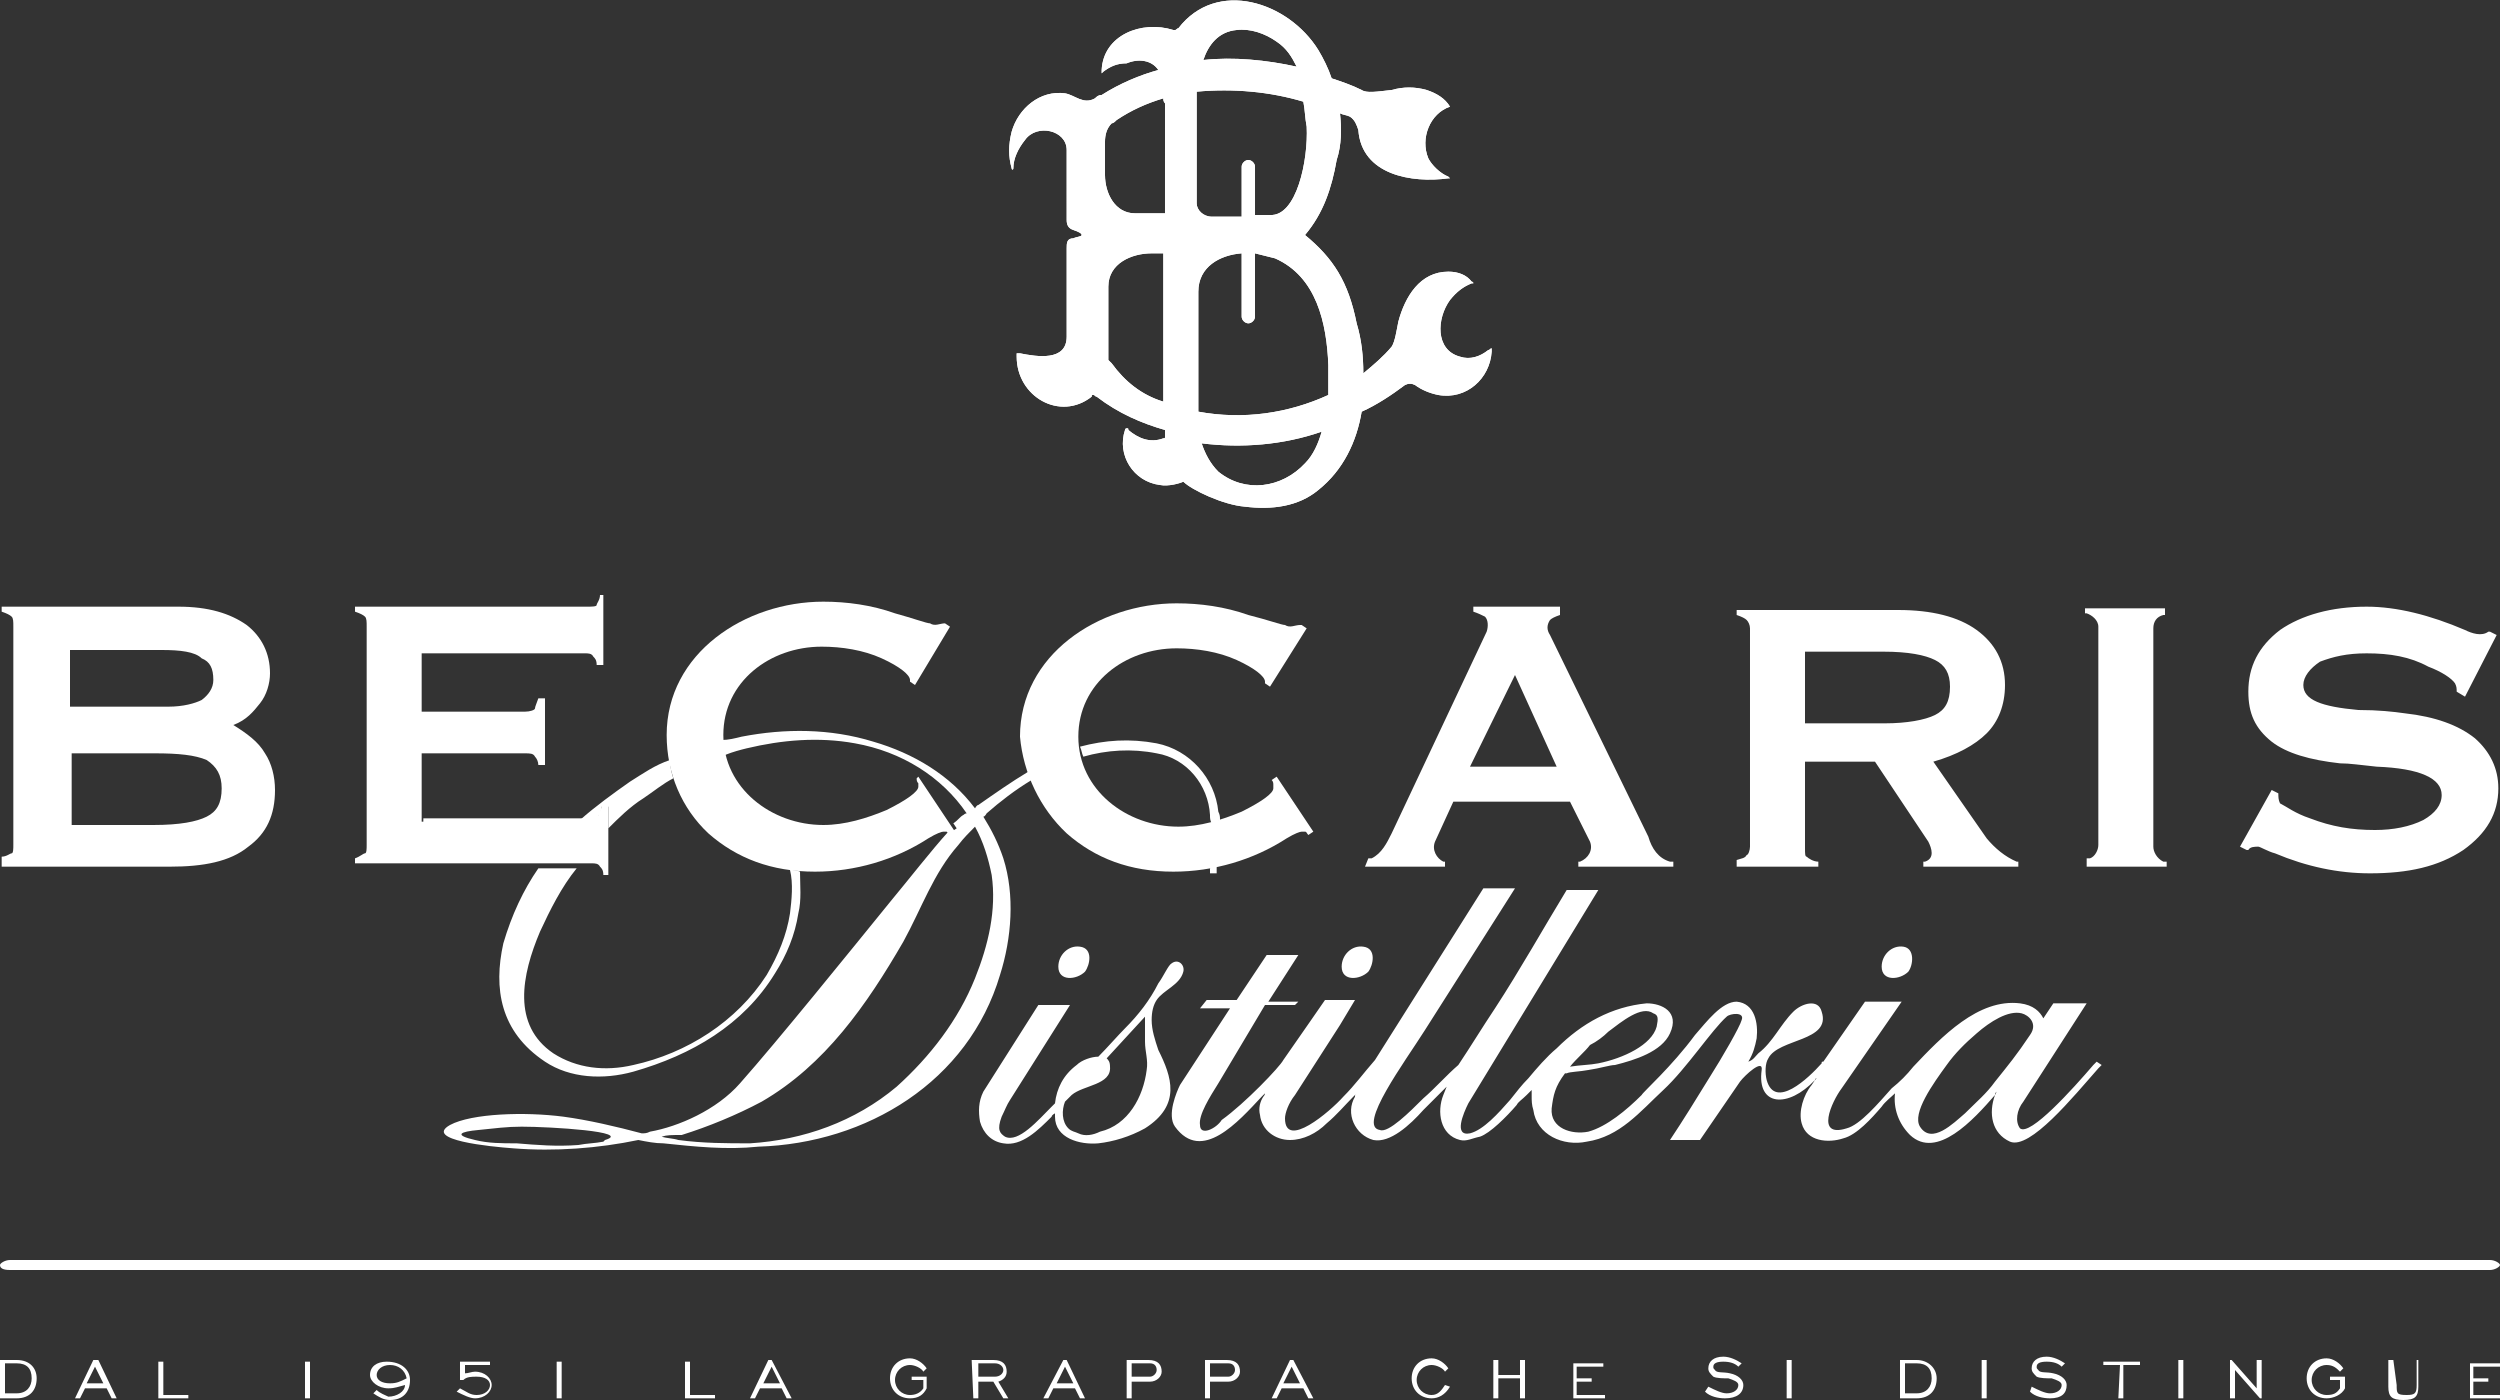 <?xml version="1.0" encoding="utf-8"?>
<!-- Generator: Adobe Illustrator 27.5.0, SVG Export Plug-In . SVG Version: 6.00 Build 0)  -->
<svg version="1.1" id="Livello_1" xmlns="http://www.w3.org/2000/svg" xmlns:xlink="http://www.w3.org/1999/xlink" x="0px" y="0px"
	 width="150px" height="84px" viewBox="0 0 150 84" style="enable-background:new 0 0 150 84;" xml:space="preserve">
<rect x="0" y="0" width="150" height="84" fill="#333333" stroke="none"/>
<style type="text/css">
	.st0{fill-rule:evenodd;clip-rule:evenodd;fill:#FFFFFF;}
</style>
<g>
	<g>
		<path class="st0" d="M134.4,50.8L134.4,50.8l0.4,0.2l0.1,0c0.1-0.2,0.4-0.2,0.6-0.2c0.1,0,0.6,0.3,1,0.4c1.9,0.8,3.8,1.2,5.7,1.2
			c2.3,0,4.1-0.4,5.6-1.4c1.4-1,2.1-2.2,2.1-3.7c0-1.2-0.5-2.2-1.4-3c-1-0.8-2.4-1.3-4.2-1.5c-0.7-0.1-1.6-0.2-2.8-0.2
			c-2.2-0.2-3.3-0.6-3.3-1.5c0-0.5,0.4-1,1-1.4c0.8-0.3,1.6-0.5,2.8-0.5c1.4,0,2.6,0.2,3.7,0.8c0.8,0.3,1.4,0.7,1.6,1
			c0.1,0.2,0.1,0.3,0.1,0.5v0l0.5,0.3l1.9-3.7l-0.4-0.2l-0.1,0c-0.4,0.3-1,0.1-1.4-0.1c-2.1-0.9-4.1-1.4-5.9-1.4
			c-2.1,0-3.9,0.5-5.2,1.4c-1.3,1-1.9,2.2-1.9,3.7c0,1.3,0.4,2.2,1.4,3c0.9,0.7,2.3,1.1,4.1,1.3c0.6,0,1.2,0.1,2.2,0.2
			c2.6,0.1,3.9,0.7,3.9,1.7c0,0.6-0.4,1.1-1.1,1.5c-0.8,0.4-1.8,0.6-2.9,0.6c-1.4,0-2.6-0.2-3.9-0.7c-0.9-0.3-1.4-0.7-1.8-0.9
			c-0.1-0.2-0.1-0.4-0.1-0.6v0l-0.4-0.2L134.4,50.8z M129.2,50.8L129.2,50.8V37.7c0-0.4,0.2-0.7,0.6-0.8h0.1v-0.4h-4.8v0.3h0.1
			c0.3,0.1,0.7,0.4,0.7,0.8v13.1c0,0.3-0.2,0.7-0.5,0.8c-0.1,0-0.1,0-0.2,0V52h4.8v-0.3c-0.1,0-0.1,0-0.2,0
			C129.4,51.5,129.2,51.1,129.2,50.8z M104.2,52L104.2,52h4.9v-0.3c-0.3,0-0.6-0.2-0.7-0.3c-0.1,0-0.1-0.2-0.1-0.5v-5.2h4.2l3.2,4.8
			c0.2,0.4,0.4,1-0.2,1.2c-0.1,0-0.1,0-0.1,0V52h5.7v-0.3c-0.1,0-0.1,0-0.1,0c-0.7-0.3-1.3-0.8-1.8-1.4l-3.2-4.6
			c1.4-0.4,2.5-1,3.2-1.7s1.1-1.7,1.1-2.9c0-1.4-0.6-2.5-1.7-3.3c-1.1-0.8-2.7-1.2-4.7-1.2h-9.7v0.3c0.3,0.1,0.5,0.2,0.6,0.3
			c0.1,0.1,0.2,0.3,0.2,0.5v13.1c0,0.2-0.1,0.5-0.2,0.5c-0.1,0.2-0.3,0.2-0.6,0.3L104.2,52L104.2,52z M113,39.1L113,39.1h-4.7v4.3
			h4.8c1.3,0,2.4-0.2,3-0.5c0.6-0.3,0.9-0.8,0.9-1.7c0-0.8-0.3-1.3-0.9-1.6C115.5,39.3,114.5,39.1,113,39.1z M81.9,52L81.9,52h4.8
			v-0.3c-0.1,0-0.1,0-0.1,0c-0.4-0.2-0.7-0.7-0.5-1.2l1.1-2.4h7l1.2,2.4c0.2,0.5-0.1,1-0.6,1.2c-0.1,0-0.1,0-0.1,0v0.3h5.7v-0.3
			c-0.1,0-0.1,0-0.2,0c-0.7-0.2-1.1-0.8-1.3-1.5L93,38.1c-0.2-0.3-0.2-0.6,0-0.9c0.1-0.1,0.3-0.2,0.6-0.3v-0.5h-5.2v0.3
			c0.3,0.1,0.5,0.2,0.7,0.3c0.2,0.2,0.2,0.6,0.1,0.9l-5.7,12.1c-0.3,0.6-0.6,1.2-1.2,1.5c-0.1,0-0.1,0-0.2,0L81.9,52L81.9,52z
			 M90.9,40.5L90.9,40.5l-2.7,5.5h5.2L90.9,40.5z M25.3,49.3L25.3,49.3v-4.1h6.2c0.3,0,0.5,0,0.6,0.2c0.1,0.1,0.2,0.3,0.2,0.5h0.4
			v-4h-0.4c-0.1,0.3-0.2,0.5-0.2,0.6s-0.3,0.2-0.6,0.2h-6.2v-3.5h2.7h7h0.1c0.2,0,0.4,0,0.5,0.2c0.1,0.1,0.2,0.2,0.2,0.5h0.4v-4.2
			H36c0,0.3-0.2,0.5-0.2,0.6s-0.3,0.1-0.6,0.1h-7.4h-6.5v0.3c0.3,0.1,0.5,0.2,0.6,0.3c0.1,0.1,0.1,0.3,0.1,0.6v13.1
			c0,0.2,0,0.5-0.1,0.5s-0.3,0.2-0.6,0.3v0.3l14.1,0h0.1c0.2,0,0.4,0,0.5,0.2c0.1,0.1,0.2,0.2,0.2,0.5h0.3v-4.2h-0.4
			c0,0.3-0.2,0.5-0.2,0.6s-0.3,0.2-0.6,0.2h-9.9V49.3z M0.1,52L0.1,52h10.1c2,0,3.6-0.3,4.7-1.2c1.1-0.8,1.6-1.9,1.6-3.4
			c0-0.8-0.2-1.6-0.6-2.2c-0.4-0.7-1.1-1.2-1.9-1.7c0.8-0.3,1.2-0.8,1.6-1.3c0.4-0.5,0.6-1.2,0.6-1.8c0-1.2-0.5-2.2-1.4-2.9
			c-1-0.7-2.3-1.1-4.1-1.1H0.1v0.3c0.3,0.1,0.5,0.2,0.6,0.3c0.1,0.1,0.1,0.3,0.1,0.6v13.1c0,0.2,0,0.5-0.1,0.5s-0.3,0.2-0.6,0.2
			L0.1,52L0.1,52z M9.3,45.2L9.3,45.2h-5v4.3h4.9c1.6,0,2.6-0.2,3.2-0.5c0.6-0.3,0.9-0.8,0.9-1.7c0-0.8-0.3-1.3-0.9-1.7
			C11.7,45.3,10.7,45.2,9.3,45.2z M9.7,39H4.2v3.4h5.9c0.9,0,1.6-0.2,2-0.4c0.4-0.3,0.7-0.7,0.7-1.2c0-0.7-0.2-1.1-0.7-1.3
			C11.7,39.1,10.8,39,9.7,39z"/>
		<path class="st0" d="M42.5,50c1.7,1.5,3.8,2.3,6.4,2.3c2.4,0,4.8-0.7,6.8-2c0.5-0.3,0.8-0.4,0.9-0.4c0,0,0.1,0,0.2,0
			c0,0,0.1,0.1,0.2,0.2l0.3-0.2l-2.2-3.3L55,46.7c0,0.1,0,0.2,0.1,0.3c0,0,0,0.2,0,0.2c0,0.3-0.7,0.8-1.9,1.4
			c-1.2,0.5-2.5,0.9-3.8,0.9c-3.1,0-6-2.2-6-5.4s2.8-5.3,5.9-5.3c1.2,0,2.5,0.2,3.6,0.7c1.1,0.5,1.7,1,1.7,1.3c0,0,0,0.1,0,0.1l0,0
			l0.3,0.2l2.1-3.5l-0.3-0.2h0c-0.3,0-0.6,0.2-0.9,0c-0.2,0-1-0.3-2.1-0.6c-1.4-0.5-2.9-0.7-4.3-0.7c-4.7,0-9.4,3.1-9.4,8
			C40,46.4,40.9,48.5,42.5,50"/>
		<path class="st0" d="M64,50c1.7,1.5,3.8,2.3,6.4,2.3c2.4,0,4.8-0.7,6.8-2c0.5-0.3,0.8-0.4,0.9-0.4s0.1,0,0.2,0
			c0.1,0,0.1,0.1,0.2,0.2l0.3-0.2l-2.2-3.3l-0.3,0.2c0.1,0.1,0.1,0.2,0.1,0.3c0,0,0,0.2,0,0.2c0,0.3-0.7,0.8-1.9,1.4
			c-1.2,0.5-2.5,0.9-3.8,0.9c-3.1,0-6-2.2-6-5.4s2.8-5.3,5.9-5.3c1.2,0,2.5,0.2,3.6,0.7c1.1,0.5,1.7,1,1.7,1.3c0,0,0,0.1,0,0.1l0,0
			l0.3,0.2l2.2-3.5l-0.3-0.2h-0.1c-0.3,0-0.6,0.2-0.9,0c-0.2,0-1-0.3-2.2-0.6c-1.4-0.5-2.9-0.7-4.3-0.7c-4.7,0-9.4,3.1-9.4,8
			C61.4,46.4,62.4,48.5,64,50"/>
		<path class="st0" d="M0,75.9c0,0.2,0.2,0.3,0.6,0.3h148.8c0.3,0,0.6-0.2,0.6-0.3s-0.3-0.3-0.6-0.3H0.6C0.3,75.6,0,75.8,0,75.9"/>
		<path class="st0" d="M1,81.6L1,81.6H0v2.3h1c0.8,0,1.2-0.5,1.2-1.2C2.2,82.1,1.8,81.6,1,81.6 M1,81.8L1,81.8
			c0.6,0,0.9,0.3,0.9,0.9c0,0.5-0.3,0.9-0.9,0.9H0.3v-1.8H1z M4.5,83.9L4.5,83.9h0.3l0.3-0.6h1.3l0.3,0.6H7l-1.1-2.3H5.6L4.5,83.9z
			 M5.2,83L5.2,83l0.5-1l0.5,1H5.2z M9.5,83.9L9.5,83.9h1.8v-0.2H9.8v-2H9.5V83.9z M18.3,83.9L18.3,83.9h0.3v-2.2h-0.3V83.9z
			 M22.6,83.4L22.6,83.4l-0.2,0.2c0.3,0.2,0.6,0.4,1,0.4c0.8,0,1.2-0.5,1.2-1.2c0-0.6-0.5-1.1-1.4-1.1c-0.6,0-1,0.3-1,0.8
			c0,0.4,0.5,0.8,1.1,0.8c0.4,0,0.6-0.1,1-0.2c0,0.4-0.5,0.7-1,0.7C23.1,83.7,22.8,83.6,22.6,83.4z M24.4,82.7L24.4,82.7
			c-0.4,0.2-0.6,0.3-1,0.3c-0.5,0-0.8-0.2-0.8-0.5c0-0.3,0.3-0.6,0.8-0.6C23.9,81.9,24.3,82.2,24.4,82.7z M27.4,83.5L27.4,83.5
			c0.4,0.2,0.8,0.4,1.1,0.4c0.6,0,1-0.4,1-0.8c0-0.4-0.4-0.8-1-0.8c-0.2,0-0.4,0.1-0.6,0.1v-0.5h1.5v-0.2h-1.8v1.1h0.2
			c0.2-0.2,0.5-0.2,0.8-0.2c0.5,0,0.8,0.2,0.8,0.5s-0.3,0.6-0.8,0.6c-0.4,0-0.6-0.2-1-0.4L27.4,83.5z M33.4,83.9L33.4,83.9h0.3v-2.2
			h-0.3V83.9z M41.1,83.9L41.1,83.9h1.8v-0.2h-1.5v-2h-0.3V83.9z M45,83.9L45,83.9h0.3l0.3-0.6h1.3l0.3,0.6h0.3l-1.2-2.3h-0.2
			L45,83.9z M45.8,83L45.8,83l0.5-1l0.5,1H45.8z M55.4,83.3L55.4,83.3c-0.2,0.3-0.5,0.4-0.8,0.4c-0.5,0-0.9-0.4-0.9-0.9
			s0.4-0.9,0.9-0.9c0.3,0,0.7,0.2,0.8,0.4l0.2-0.2c-0.2-0.3-0.6-0.6-1-0.6c-0.7,0-1.2,0.5-1.2,1.2c0,0.7,0.5,1.2,1.2,1.2
			c0.5,0,0.8-0.2,1-0.6v-0.7h-0.9v0.2h0.7L55.4,83.3L55.4,83.3z M58.4,83.9L58.4,83.9h0.3v-1h0.9l0.6,1h0.3l-0.6-1
			c0.3-0.1,0.5-0.3,0.5-0.6c0-0.4-0.2-0.7-0.8-0.7h-1.3L58.4,83.9L58.4,83.9z M58.7,82.6L58.7,82.6v-0.8h1c0.3,0,0.5,0.2,0.5,0.4
			s-0.2,0.4-0.5,0.4L58.7,82.6L58.7,82.6z M62.6,83.9L62.6,83.9h0.3l0.3-0.6h1.3l0.3,0.6h0.3L64,81.6h-0.2L62.6,83.9z M63.4,83
			L63.4,83l0.5-1l0.5,1H63.4z M67.6,83.9L67.6,83.9h0.3v-1H69c0.4,0,0.7-0.3,0.7-0.6c0-0.4-0.2-0.7-0.8-0.7h-1.3V83.9z M67.9,82.6
			L67.9,82.6v-0.8H69c0.3,0,0.4,0.2,0.4,0.4s-0.2,0.4-0.4,0.4L67.9,82.6L67.9,82.6z M72.3,83.9L72.3,83.9h0.3v-1h1.1
			c0.4,0,0.7-0.3,0.7-0.6c0-0.4-0.2-0.7-0.8-0.7h-1.3L72.3,83.9L72.3,83.9z M72.6,82.6L72.6,82.6v-0.8h1.1c0.3,0,0.4,0.2,0.4,0.4
			s-0.2,0.4-0.4,0.4L72.6,82.6L72.6,82.6z M76.3,83.9L76.3,83.9h0.3l0.3-0.6h1.3l0.3,0.6h0.3l-1.2-2.3h-0.2L76.3,83.9z M77,83L77,83
			l0.5-1l0.5,1H77z M86.7,83.1L86.7,83.1c-0.2,0.3-0.4,0.6-0.8,0.6c-0.5,0-0.9-0.4-0.9-0.9s0.4-0.9,0.9-0.9c0.3,0,0.7,0.2,0.8,0.4
			l0.2-0.2c-0.2-0.3-0.6-0.6-1-0.6c-0.7,0-1.2,0.5-1.2,1.2c0,0.7,0.5,1.2,1.2,1.2c0.4,0,0.8-0.2,1.1-0.7L86.7,83.1z M89.6,83.9
			L89.6,83.9h0.3v-1.2h1.3v1.2h0.3v-2.3h-0.3v0.9h-1.3v-0.9h-0.3V83.9z M94.4,83.9L94.4,83.9h1.9v-0.2h-1.7v-0.8h0.9v-0.2h-0.9v-0.7
			h1.6v-0.2h-1.8V83.9z M102.3,83.5L102.3,83.5c0.3,0.3,0.8,0.4,1.2,0.4c0.7,0,1.1-0.3,1.1-0.8c0-0.3-0.3-0.6-0.8-0.7
			c-0.4-0.1-0.8,0-0.9-0.2c-0.1-0.1-0.1-0.1-0.1-0.2c0-0.2,0.2-0.3,0.6-0.3s0.7,0.1,0.9,0.3l0.2-0.2c-0.3-0.2-0.7-0.4-1.1-0.4
			c-0.6,0-0.9,0.3-0.9,0.7c0,0.2,0.1,0.3,0.3,0.5c0.2,0.1,0.6,0.1,0.9,0.1c0.3,0.1,0.6,0.2,0.6,0.4c0,0.3-0.3,0.5-0.7,0.5
			c-0.3,0-0.7-0.2-1.1-0.4L102.3,83.5z M107.2,83.9L107.2,83.9h0.3v-2.3h-0.3V83.9z M115,81.6L115,81.6h-1v2.3h1
			c0.8,0,1.2-0.5,1.2-1.2C116.2,82.1,115.7,81.6,115,81.6z M115,81.8L115,81.8c0.6,0,0.9,0.3,0.9,0.9c0,0.5-0.3,0.9-0.9,0.9h-0.7
			v-1.8H115z M118.9,83.9L118.9,83.9h0.3v-2.3h-0.3V83.9z M121.8,83.5L121.8,83.5c0.3,0.3,0.8,0.4,1.2,0.4c0.7,0,1-0.3,1-0.8
			c0-0.3-0.3-0.6-0.8-0.7c-0.4-0.1-0.8,0-0.9-0.2c-0.1-0.1-0.1-0.1-0.1-0.2c0-0.2,0.2-0.3,0.6-0.3s0.7,0.1,0.9,0.3l0.2-0.2
			c-0.3-0.2-0.7-0.4-1.1-0.4c-0.6,0-0.9,0.3-0.9,0.7c0,0.2,0.1,0.3,0.3,0.5c0.2,0.1,0.6,0.1,0.9,0.1c0.3,0.1,0.6,0.2,0.6,0.4
			c0,0.3-0.3,0.5-0.7,0.5c-0.3,0-0.7-0.2-1.1-0.4L121.8,83.5z M127.1,83.9L127.1,83.9h0.3v-2h1v-0.2h-2.2v0.2h1L127.1,83.9
			L127.1,83.9z M130.7,83.9L130.7,83.9h0.3v-2.3h-0.3V83.9z M133.8,83.9L133.8,83.9h0.3v-1.7l1.5,1.7h0.1v-2.3h-0.3v1.7l-1.5-1.7
			h-0.1V83.9z M140.4,83.3L140.4,83.3c-0.2,0.3-0.4,0.4-0.8,0.4c-0.5,0-0.9-0.4-0.9-0.9s0.4-0.9,0.9-0.9c0.4,0,0.6,0.2,0.8,0.4
			l0.2-0.2c-0.2-0.3-0.6-0.6-1-0.6c-0.7,0-1.2,0.5-1.2,1.2c0,0.7,0.5,1.2,1.2,1.2c0.4,0,0.9-0.2,1.1-0.6v-0.7h-0.9v0.2h0.6
			L140.4,83.3L140.4,83.3z M143.6,81.6L143.6,81.6h-0.3v1.6c0,0.6,0.2,0.8,0.9,0.8s0.9-0.2,0.9-0.8v-1.6H145v1.5
			c0,0.5-0.1,0.6-0.6,0.6c-0.6,0-0.6-0.1-0.6-0.6L143.6,81.6L143.6,81.6z M148.1,83.9h1.9v-0.2h-1.6v-0.8h0.9v-0.2h-0.9v-0.7h1.6
			v-0.2h-1.8V83.9z"/>
		<path class="st0" d="M73,52L73,52c-0.2,0-0.3,0-0.4,0.1c0,0,0,0.1,0,0.2v0.1l0.4,0v-0.1C73,52.2,73,52.1,73,52 M65,45.4L65,45.4
			c1.4-0.4,2.9-0.5,4.4-0.2c1.8,0.3,3.1,1.9,3.2,3.7c0,0.2,0,0.3,0.1,0.5c0.2,0,0.3-0.1,0.5-0.2c0-0.2,0-0.3-0.1-0.5
			c-0.2-2-1.7-3.7-3.7-4.1c-1.6-0.3-3.1-0.2-4.6,0.2C64.9,45,64.9,45.2,65,45.4z M43.5,45.3L43.5,45.3c0.5-0.2,0.9-0.3,1.3-0.4
			c2.1-0.5,4.3-0.7,6.5-0.3c2.8,0.5,5.2,2,6.7,4.2c0,0-0.1,0-0.2,0.1c-0.2,0.1-0.3,0.3-0.6,0.5l0.2,0.3l-0.3,0.2
			C57,50,57,50,56.9,49.9c-1,1.1-2.4,2.9-3.4,4.1c-2.6,3.2-6.8,8.4-9.1,11c-1.4,1.6-3.7,2.6-5.4,2.9c-0.2,0.1-0.3,0.1-0.5,0.1
			c-1.5-0.4-3.2-0.8-4.7-1c-2.3-0.3-5.5-0.2-6.8,0.5c-1.6,0.9,2.4,1.3,3.8,1.4c2.5,0.2,5.1,0,7.5-0.5c0.5,0.1,1,0.2,1.5,0.2
			c1.9,0.2,3.8,0.4,5.7,0.2C52,68.6,58.1,64.9,60,58.5c0.7-2.2,0.9-4.8,0.2-7c-0.3-0.9-0.7-1.7-1.2-2.5c0.1,0,0.2-0.2,0.2-0.2
			c0.8-0.7,1.7-1.4,2.7-2c0-0.2-0.1-0.3-0.2-0.5c-1,0.6-2,1.3-3,2c-0.1,0-0.2,0.2-0.2,0.2c-1.5-2-3.7-3.3-6.1-4
			c-2.6-0.8-5.3-0.8-7.9-0.3c-0.4,0.1-0.8,0.2-1.2,0.2C43.3,44.7,43.4,45,43.5,45.3z M40.4,46.7L40.4,46.7c-0.6,0.3-1.2,0.8-1.8,1.2
			c-0.8,0.5-1.5,1.2-2.1,1.8v-1.3h-0.4c0,0.3-0.2,0.5-0.2,0.6s-0.3,0.2-0.6,0.2h-0.5c0.9-0.8,2-1.6,3-2.3c0.8-0.5,1.5-1,2.4-1.3
			C40.2,46,40.3,46.4,40.4,46.7z M47.4,52.2L47.4,52.2c0.2,0.8,0.1,1.8,0,2.6c-0.2,1.3-0.7,2.5-1.4,3.7c-1.8,2.8-4.8,4.7-8,5.4
			c-1.7,0.4-3.4,0.2-4.8-0.7c-2.5-1.7-1.9-4.7-0.8-7.3c0.6-1.3,1.3-2.7,2.2-3.8h-2.3c-0.9,1.3-1.6,2.8-2.1,4.5
			c-0.6,2.7-0.2,5.3,2.5,7.1c1.5,1,3.5,1.1,5.3,0.6c3.5-1,6.6-2.8,8.5-5.9c0.7-1.1,1.2-2.3,1.4-3.6c0.2-0.8,0.1-1.7,0.1-2.5
			C47.8,52.2,47.6,52.2,47.4,52.2z M119.8,65.5L119.8,65.5l-0.1,0.2c-0.4,1.1-0.2,2.3,0.9,2.8c1.2,0.5,3.8-2.7,5.3-4.4l0.2-0.2
			l-0.3-0.2l-0.2,0.2c-1.2,1.4-3.8,4.3-4.4,3.8c-0.3-0.4-0.2-1.1,0.2-1.6l3.8-5.9h-2l-0.6,0.9c-0.2-0.4-0.6-0.8-1.4-0.9
			c-2.5-0.3-4.7,2-6.4,3.8c-0.4,0.5-0.8,0.9-1.3,1.3c-0.8,0.9-1.9,2.2-2.7,2.4c-1.9,0.6-0.9-1.6-0.3-2.4l3.6-5.2h-2.2l-2.5,3.6
			c-0.1,0-0.1,0-0.1,0.1c-0.8,0.9-2.8,2.8-3.3,1c-0.1-0.4-0.1-1,0.1-1.3c0.6-1.2,3.8-1,3.2-2.8c-0.2-0.8-1.2-0.5-1.7,0
			c-0.8,0.8-1.2,1.8-2.1,2.5c-0.2,0.2-0.3,0.4-0.6,0.5c0.3-0.5,0.4-0.9,0.5-1.4c0.1-0.9-0.1-2.1-1.2-2.2c-0.9,0-1.8,1.2-2.5,2
			c-1.4,1.9-3.1,3.4-3.2,3.6c-0.9,0.9-2.1,1.9-3.2,2.2c-1,0.2-2.3-0.2-2.2-1.4c0.1-0.8,0.2-1.3,0.8-2.1h0.1c0.2-0.1,0.8-0.1,1.3-0.2
			c0.7-0.1,1.3-0.3,1.6-0.3c1.2-0.3,2.8-0.8,3.3-1.9c0.6-1.3-0.5-1.8-1.4-1.8c-2.1,0.2-3.9,1.2-5.4,2.7c-0.6,0.5-1.2,1.2-1.7,1.8
			c-0.4,0.4-0.7,0.8-1.1,1.3c-0.7,0.8-1.6,1.8-2.4,2c-1,0.2-0.4-1.2-0.1-1.8l7.8-12.8h-1.9c-1.4,2.3-2.8,4.8-4.3,7.1
			c-0.8,1.2-1.4,2.2-2.2,3.4c-0.7,0.6-1.4,1.4-2.1,2c-0.8,0.8-2.1,2.1-2.6,1.9c-1.4-0.2,1.5-4.1,2.7-6l5.4-8.5h-1.9l-6.5,10.3
			c-0.7,0.8-1.2,1.5-1.9,2.2c-0.8,0.9-3.5,3.2-3.5,1.3c0-0.3,0.2-0.9,0.6-1.4l2.7-4.2l0.9-1.5h-1.8l-0.9,1.3l-1.6,2.3
			c-0.2,0.4-2.3,2.6-3.7,3.6C73,67.7,72,68.2,72,67.5c-0.1-0.6,0.6-1.7,1.1-2.5l2.8-4.7h1.8l0.2-0.2h-1.8l1.8-2.8H76L74.2,60h-1.8
			L72,60.5h1.8l-3,4.6c-0.2,0.4-0.8,1.8-0.3,2.5c1.6,2.2,3.8-0.3,5.2-1.8c0.2-0.2,0.2-0.2,0.2-0.2c0,0.1-0.1,0.2-0.1,0.2
			c-0.2,0.3-0.3,0.7-0.2,1.1c0.1,0.9,0.9,1.5,1.8,1.5c0.8,0,1.6-0.4,2.2-1c0.6-0.5,1.1-1.1,1.6-1.6c0.1-0.1,0.1-0.1,0.2-0.2
			c-0.1,0.1-0.1,0.1-0.1,0.2c-0.6,1,0,2.3,1.1,2.6c1,0.2,2.2-0.9,3-1.8c0.4-0.4,1-1,1.4-1.4l-0.2,0.5c-0.4,1-0.2,2.4,1,2.7
			c0.4,0.1,0.7-0.1,1.2-0.2c0.6-0.2,1.6-1.2,2.2-1.9c0.1-0.2,0.3-0.3,0.6-0.6l0.3-0.3v0.4c0,0.2,0,0.5,0.1,0.8
			c0.2,1.5,1.8,2.2,3.2,1.9c2-0.3,3.2-1.8,4.6-3.1c1.4-1.3,2.9-3.6,3.8-4.4c0.2-0.2,1.1-0.3,0.9,0.2c-0.1,0.4-1.2,2.3-1.9,3.4
			c-0.8,1.3-1.6,2.6-2.4,3.8h1.8l2.4-3.5c0.3-0.4,1.4-1.4,1.3-0.7c-0.3,2.2,1.6,2.3,3.2,0.6c0-0.1,0.1-0.1,0.1-0.1l0,0l-0.1,0.1
			l-0.2,0.3c-0.5,0.6-0.8,1.6-0.6,2.3c0.3,1.1,1.6,1.2,2.5,0.9c0.8-0.2,1.7-1.2,2.3-1.9c0.2-0.3,0.6-0.6,0.8-0.8
			c-0.1,0.9,0.2,1.8,0.9,2.5c1.6,1.5,3.8-0.9,5.1-2.4C119.7,65.6,119.7,65.6,119.8,65.5z M121.3,60.8L121.3,60.8
			c-0.8-0.2-1.9,0.5-2.7,1.2c-0.7,0.6-1.3,1.2-1.8,1.9c-0.8,1.1-2.1,2.9-1.6,3.7c0.7,1.1,2-0.2,2.7-0.8c0.7-0.7,1.3-1.2,1.8-1.9
			c0.8-1,1.3-1.6,2.1-2.8C122.3,61.4,121.7,60.9,121.3,60.8z M114.2,56.8L114.2,56.8c-0.7-0.1-1.3,0.5-1.3,1.2
			c0,0.9,1.1,0.8,1.6,0.3C114.8,57.9,114.9,56.9,114.2,56.8z M94.2,64L94.2,64L94.2,64c0.6-0.1,1.2-0.1,1.7-0.2
			c1.5-0.3,3.2-1.1,3.5-2.2c0.1-0.5,0.1-0.7-0.2-0.8c-0.7-0.5-1.9,0.5-2.7,1.1c-0.3,0.3-0.7,0.6-1.1,0.8
			C95.1,63.1,94.6,63.5,94.2,64L94.2,64z M81.8,56.8L81.8,56.8c-0.7-0.1-1.3,0.5-1.3,1.2c0,0.9,1.1,0.8,1.6,0.3
			C82.4,57.9,82.6,56.9,81.8,56.8z M60.6,66L60.6,66l3.6-5.7h-1.9L59,65.5c-0.3,0.6-0.3,1.2-0.2,1.8c0.2,0.7,0.7,1.2,1.4,1.3
			c1.1,0.2,2.1-0.8,2.9-1.6c0-0.1,0.2-0.2,0.2-0.2c0,0.1,0,0.1,0,0.2c0,1.3,1.5,1.7,2.6,1.6c0.9-0.1,1.9-0.4,2.8-0.9
			c2.2-1.4,1.6-3.1,0.8-4.7c-0.2-0.6-0.4-1.2-0.4-1.8c0-0.5,0.1-0.9,0.3-1.2c0.4-0.6,1.4-0.9,1.6-1.7c0.1-0.4-0.3-0.8-0.7-0.5
			c-0.2,0.1-0.5,0.8-0.8,1.2c-0.5,1-1.2,1.9-2,2.7c-0.4,0.4-1.1,1.2-1.6,1.7c-0.4,0-1,0.2-1.3,0.5c-0.8,0.6-1.2,1.4-1.3,2.3
			l-0.2,0.2c-0.8,0.8-2,2.2-2.8,1.8c-0.3-0.2-0.5-0.4-0.2-1.2C60.3,66.6,60.4,66.3,60.6,66z M66.4,63.5L66.4,63.5
			c0.1,0.1,0.2,0.2,0.2,0.5c0.1,1.1-1.6,1.1-2.3,1.7c-0.2,0.2-0.3,0.3-0.4,0.4c-0.2,0.5-0.2,1.2,0.2,1.6c0.2,0.2,0.4,0.2,0.6,0.3
			c0.4,0.2,0.9,0.1,1.3-0.1c1.7-0.4,2.6-2.1,2.8-3.7c0.1-0.6-0.1-1.1-0.1-1.7c0-0.5,0-1,0-1.5L66.4,63.5z M64.8,56.8L64.8,56.8
			c-0.7-0.1-1.3,0.5-1.3,1.2c0,0.9,1.1,0.8,1.6,0.3C65.4,57.9,65.6,56.9,64.8,56.8z M39.7,68.2L39.7,68.2c0.3,0.1,0.7,0.1,1,0.2
			c1.5,0.2,2.9,0.2,4.3,0.2c3.2-0.2,6.3-1.3,8.8-3.4c2-1.8,3.7-4,4.7-6.5c0.8-2,1.3-4.1,1-6.2c-0.2-1-0.5-2-1-2.9
			c-0.3,0.3-0.7,0.7-1,1.1c-1.5,1.7-2.2,3.8-3.3,5.8c-2.2,3.8-4.7,7.4-8.5,9.6c-1.5,0.8-3.2,1.5-4.8,2C40.3,68.1,40,68.1,39.7,68.2z
			 M36.3,68.4c1.7-0.5-3.3-0.8-5-0.8c-0.9,0-1.6,0.1-2.6,0.2c-1.1,0.1-1.5,0.3-0.2,0.6c0.8,0.2,1.6,0.2,2.5,0.2
			c1.2,0.1,2.4,0.2,3.7,0.1c0.5-0.1,1-0.1,1.5-0.2L36.3,68.4z"/>
		<path class="st0" d="M72.2,3.6L72.2,3.6c1.8-0.2,3.8,0,5.6,0.4c-0.3-0.6-0.6-1.1-1.2-1.5C75.9,2,75,1.7,74.2,1.8
			C73.1,1.9,72.5,2.7,72.2,3.6 M79.3,25.9L79.3,25.9c-2.3,0.8-4.8,1-7.2,0.7c0.2,0.6,0.5,1.2,1,1.7c1.6,1.3,3.8,1,5.2-0.5
			C78.8,27.3,79.1,26.6,79.3,25.9z M81.8,22.4L81.8,22.4c0.6-0.5,1.2-1,1.7-1.6c0.2-0.3,0.3-1,0.4-1.5c0.4-1.5,1.3-3,3-3
			c0.6,0,1.1,0.2,1.4,0.6c0,0,0.1,0,0.1,0.1c-0.1,0-0.1,0-0.1,0c-0.5,0.2-0.9,0.5-1.3,1c-0.8,1.1-0.9,3,0.6,3.4
			c0.6,0.2,1.2,0,1.7-0.4c0.1,0,0.1-0.1,0.2-0.1c0,0,0,0.1,0,0.2c-0.1,1.6-1.5,2.9-3.2,2.6c-0.5-0.1-1-0.3-1.4-0.6
			c-0.2-0.1-0.4-0.1-0.6,0c-0.8,0.6-1.7,1.2-2.6,1.6c-0.3,1.8-1.1,3.5-2.6,4.7c-1.2,1-2.8,1.2-4.4,1c-1.3-0.1-3.2-1-3.7-1.5H71
			c-0.2,0.1-0.9,0.3-1.4,0.2c-1.6-0.2-2.6-1.8-2.1-3.3c0-0.1,0.1-0.1,0.1-0.1c0.1,0,0.1,0,0.1,0.1c0.6,0.5,1.3,0.8,2.1,0.5
			c0.1,0,0.1,0,0.1-0.1v-0.4c-1.4-0.4-2.8-1-4.1-2c-0.1,0-0.1-0.1-0.2-0.1c-0.1,0-0.1,0-0.1,0.1c-1.9,1.5-4.5,0-4.5-2.4
			c0,0,0-0.1,0-0.2c0,0,0.1,0,0.2,0c1,0.2,2.8,0.5,2.8-1v-4.9v-0.4c0-0.3,0-0.6,0.4-0.6c0.2-0.1,0.5-0.1,0.5-0.2s-0.2-0.2-0.5-0.3
			c-0.3-0.1-0.4-0.3-0.4-0.6V9c0-1.2-1.8-1.6-2.5-0.6c-0.4,0.5-0.7,1.1-0.7,1.7c0,0.1-0.1,0.1-0.1,0c-0.2-0.7-0.2-1.4,0-2.2
			c0.4-1.4,1.7-2.5,3.2-2.3c0.6,0.1,1.1,0.7,1.8,0.3c0.1-0.1,0.2-0.2,0.4-0.2c1.1-0.7,2.3-1.2,3.4-1.5c-0.4-0.6-1.2-0.7-1.9-0.4
			C67,3.8,66.6,4,66.2,4.3c-0.1,0.1-0.1,0.1-0.1,0.1c0-0.1,0-0.1,0-0.2c0.1-2.1,2.4-3,4.3-2.4c0.1,0,0.1,0,0.1,0
			c0.1,0,0.1-0.1,0.2-0.1c2.3-3,6.6-1.6,8.4,1.3c0.3,0.5,0.6,1.1,0.8,1.7c0.6,0.2,1.2,0.4,1.8,0.7c0.3,0.2,0.9,0.1,1.8,0
			c0.7-0.2,1.4-0.2,2.1,0c0.6,0.2,1.1,0.5,1.4,1H87c-1.2,0.4-1.8,1.9-1.3,3.1c0.2,0.4,0.7,0.9,1.2,1.1l0.1,0.1c0,0-0.1,0-0.1,0
			c-2.2,0.3-5.2-0.2-5.4-2.9c-0.1-0.3-0.2-0.6-0.5-0.8c-0.2-0.1-0.4-0.1-0.6-0.2c0.1,0.9,0.1,1.9-0.2,2.8c-0.3,1.7-0.8,3.2-1.9,4.5
			c1.7,1.4,2.6,2.8,3.1,5.3C81.7,20.4,81.8,21.4,81.8,22.4z M69.8,5.9L69.8,5.9c-1,0.3-1.9,0.7-2.8,1.3c-0.1,0.1-0.2,0.2-0.3,0.2
			c-0.3,0.3-0.4,0.7-0.4,1.1v2c0,1.1,0.6,2.3,1.8,2.3h1.8V6.2C69.8,6.1,69.8,6,69.8,5.9z M69.8,15.2L69.8,15.2h-0.7
			c-1.2,0-2.6,0.6-2.6,2v4.4c0.1,0.1,0.1,0.1,0.2,0.2c0.8,1.1,1.8,1.9,3.1,2.3V15.2z M74.5,12.9L74.5,12.9V10c0-0.2,0.2-0.4,0.4-0.4
			c0.2,0,0.4,0.2,0.4,0.4v2.9h0.9c1.6,0.1,2.3-3.3,2.2-5.3c-0.1-0.5-0.1-1-0.2-1.5c-2-0.6-4.2-0.8-6.4-0.6v0.1v6.6
			c0,0.4,0.4,0.8,0.9,0.8H74.5z M75.3,15.2V19c0,0.2-0.2,0.4-0.4,0.4c-0.2,0-0.4-0.2-0.4-0.4v-3.8c-1.3,0.1-2.6,0.8-2.6,2.3v7.2
			c2.7,0.5,5.4,0.1,7.8-1c0-0.6,0-1.2,0-1.8c-0.1-2.5-0.7-5.3-3.2-6.4C76.1,15.4,75.7,15.3,75.3,15.2z"/>
		<path class="st0" d="M72.2,3.6L72.2,3.6c1.8-0.2,3.8,0,5.6,0.4c-0.3-0.6-0.6-1.1-1.2-1.5C75.9,2,75,1.7,74.2,1.8
			C73.1,1.9,72.5,2.7,72.2,3.6 M79.3,25.9L79.3,25.9c-2.3,0.8-4.8,1-7.2,0.7c0.2,0.6,0.5,1.2,1,1.7c1.6,1.3,3.8,1,5.2-0.5
			C78.8,27.3,79.1,26.6,79.3,25.9z M81.8,22.4L81.8,22.4c0.6-0.5,1.2-1,1.7-1.6c0.2-0.3,0.3-1,0.4-1.5c0.4-1.5,1.3-3,3-3
			c0.6,0,1.1,0.2,1.4,0.6c0,0,0.1,0,0.1,0.1c-0.1,0-0.1,0-0.1,0c-0.5,0.2-0.9,0.5-1.3,1c-0.8,1.1-0.9,3,0.6,3.4
			c0.6,0.2,1.2,0,1.7-0.4c0.1,0,0.1-0.1,0.2-0.1c0,0,0,0.1,0,0.2c-0.1,1.6-1.5,2.9-3.2,2.6c-0.5-0.1-1-0.3-1.4-0.6
			c-0.2-0.1-0.4-0.1-0.6,0c-0.8,0.6-1.7,1.2-2.6,1.6c-0.3,1.8-1.1,3.5-2.6,4.7c-1.2,1-2.8,1.2-4.4,1c-1.3-0.1-3.2-1-3.7-1.5H71
			c-0.2,0.1-0.9,0.3-1.4,0.2c-1.6-0.2-2.6-1.8-2.1-3.3c0-0.1,0.1-0.1,0.1-0.1c0.1,0,0.1,0,0.1,0.1c0.6,0.5,1.3,0.8,2.1,0.5
			c0.1,0,0.1,0,0.1-0.1v-0.4c-1.4-0.4-2.8-1-4.1-2c-0.1,0-0.1-0.1-0.2-0.1c-0.1,0-0.1,0-0.1,0.1c-1.9,1.5-4.5,0-4.5-2.4
			c0,0,0-0.1,0-0.2c0,0,0.1,0,0.2,0c1,0.2,2.8,0.5,2.8-1v-4.9v-0.4c0-0.3,0-0.6,0.4-0.6c0.2-0.1,0.5-0.1,0.5-0.2s-0.2-0.2-0.5-0.3
			c-0.3-0.1-0.4-0.3-0.4-0.6V9c0-1.2-1.8-1.6-2.5-0.6c-0.4,0.5-0.7,1.1-0.7,1.7c0,0.1-0.1,0.1-0.1,0c-0.2-0.7-0.2-1.4,0-2.2
			c0.4-1.4,1.7-2.5,3.2-2.3c0.6,0.1,1.1,0.7,1.8,0.3c0.1-0.1,0.2-0.2,0.4-0.2c1.1-0.7,2.3-1.2,3.4-1.5c-0.4-0.6-1.2-0.7-1.9-0.4
			C67,3.8,66.6,4,66.2,4.3c-0.1,0.1-0.1,0.1-0.1,0.1c0-0.1,0-0.1,0-0.2c0.1-2.1,2.4-3,4.3-2.4c0.1,0,0.1,0,0.1,0
			c0.1,0,0.1-0.1,0.2-0.1c2.3-3,6.6-1.6,8.4,1.3c0.3,0.5,0.6,1.1,0.8,1.7c0.6,0.2,1.2,0.4,1.8,0.7c0.3,0.2,0.9,0.1,1.8,0
			c0.7-0.2,1.4-0.2,2.1,0c0.6,0.2,1.1,0.5,1.4,1H87c-1.2,0.4-1.8,1.9-1.3,3.1c0.2,0.4,0.7,0.9,1.2,1.1l0.1,0.1c0,0-0.1,0-0.1,0
			c-2.2,0.3-5.2-0.2-5.4-2.9c-0.1-0.3-0.2-0.6-0.5-0.8c-0.2-0.1-0.4-0.1-0.6-0.2c0.1,0.9,0.1,1.9-0.2,2.8c-0.3,1.7-0.8,3.2-1.9,4.5
			c1.7,1.4,2.6,2.8,3.1,5.3C81.7,20.4,81.8,21.4,81.8,22.4z M69.8,5.9L69.8,5.9c-1,0.3-1.9,0.7-2.8,1.3c-0.1,0.1-0.2,0.2-0.3,0.2
			c-0.3,0.3-0.4,0.7-0.4,1.1v2c0,1.1,0.6,2.3,1.8,2.3h1.8V6.2C69.8,6.1,69.8,6,69.8,5.9z M69.8,15.2L69.8,15.2h-0.7
			c-1.2,0-2.6,0.6-2.6,2v4.4c0.1,0.1,0.1,0.1,0.2,0.2c0.8,1.1,1.8,1.9,3.1,2.3V15.2z M74.5,12.9L74.5,12.9V10c0-0.2,0.2-0.4,0.4-0.4
			c0.2,0,0.4,0.2,0.4,0.4v2.9h0.9c1.6,0.1,2.3-3.3,2.2-5.3c-0.1-0.5-0.1-1-0.2-1.5c-2-0.6-4.2-0.8-6.4-0.6v0.1v6.6
			c0,0.4,0.4,0.8,0.9,0.8H74.5z M75.3,15.2V19c0,0.2-0.2,0.4-0.4,0.4c-0.2,0-0.4-0.2-0.4-0.4v-3.8c-1.3,0.1-2.6,0.8-2.6,2.3v7.2
			c2.7,0.5,5.4,0.1,7.8-1c0-0.6,0-1.2,0-1.8c-0.1-2.5-0.7-5.3-3.2-6.4C76.1,15.4,75.7,15.3,75.3,15.2z"/>
	</g>
</g>
</svg>
